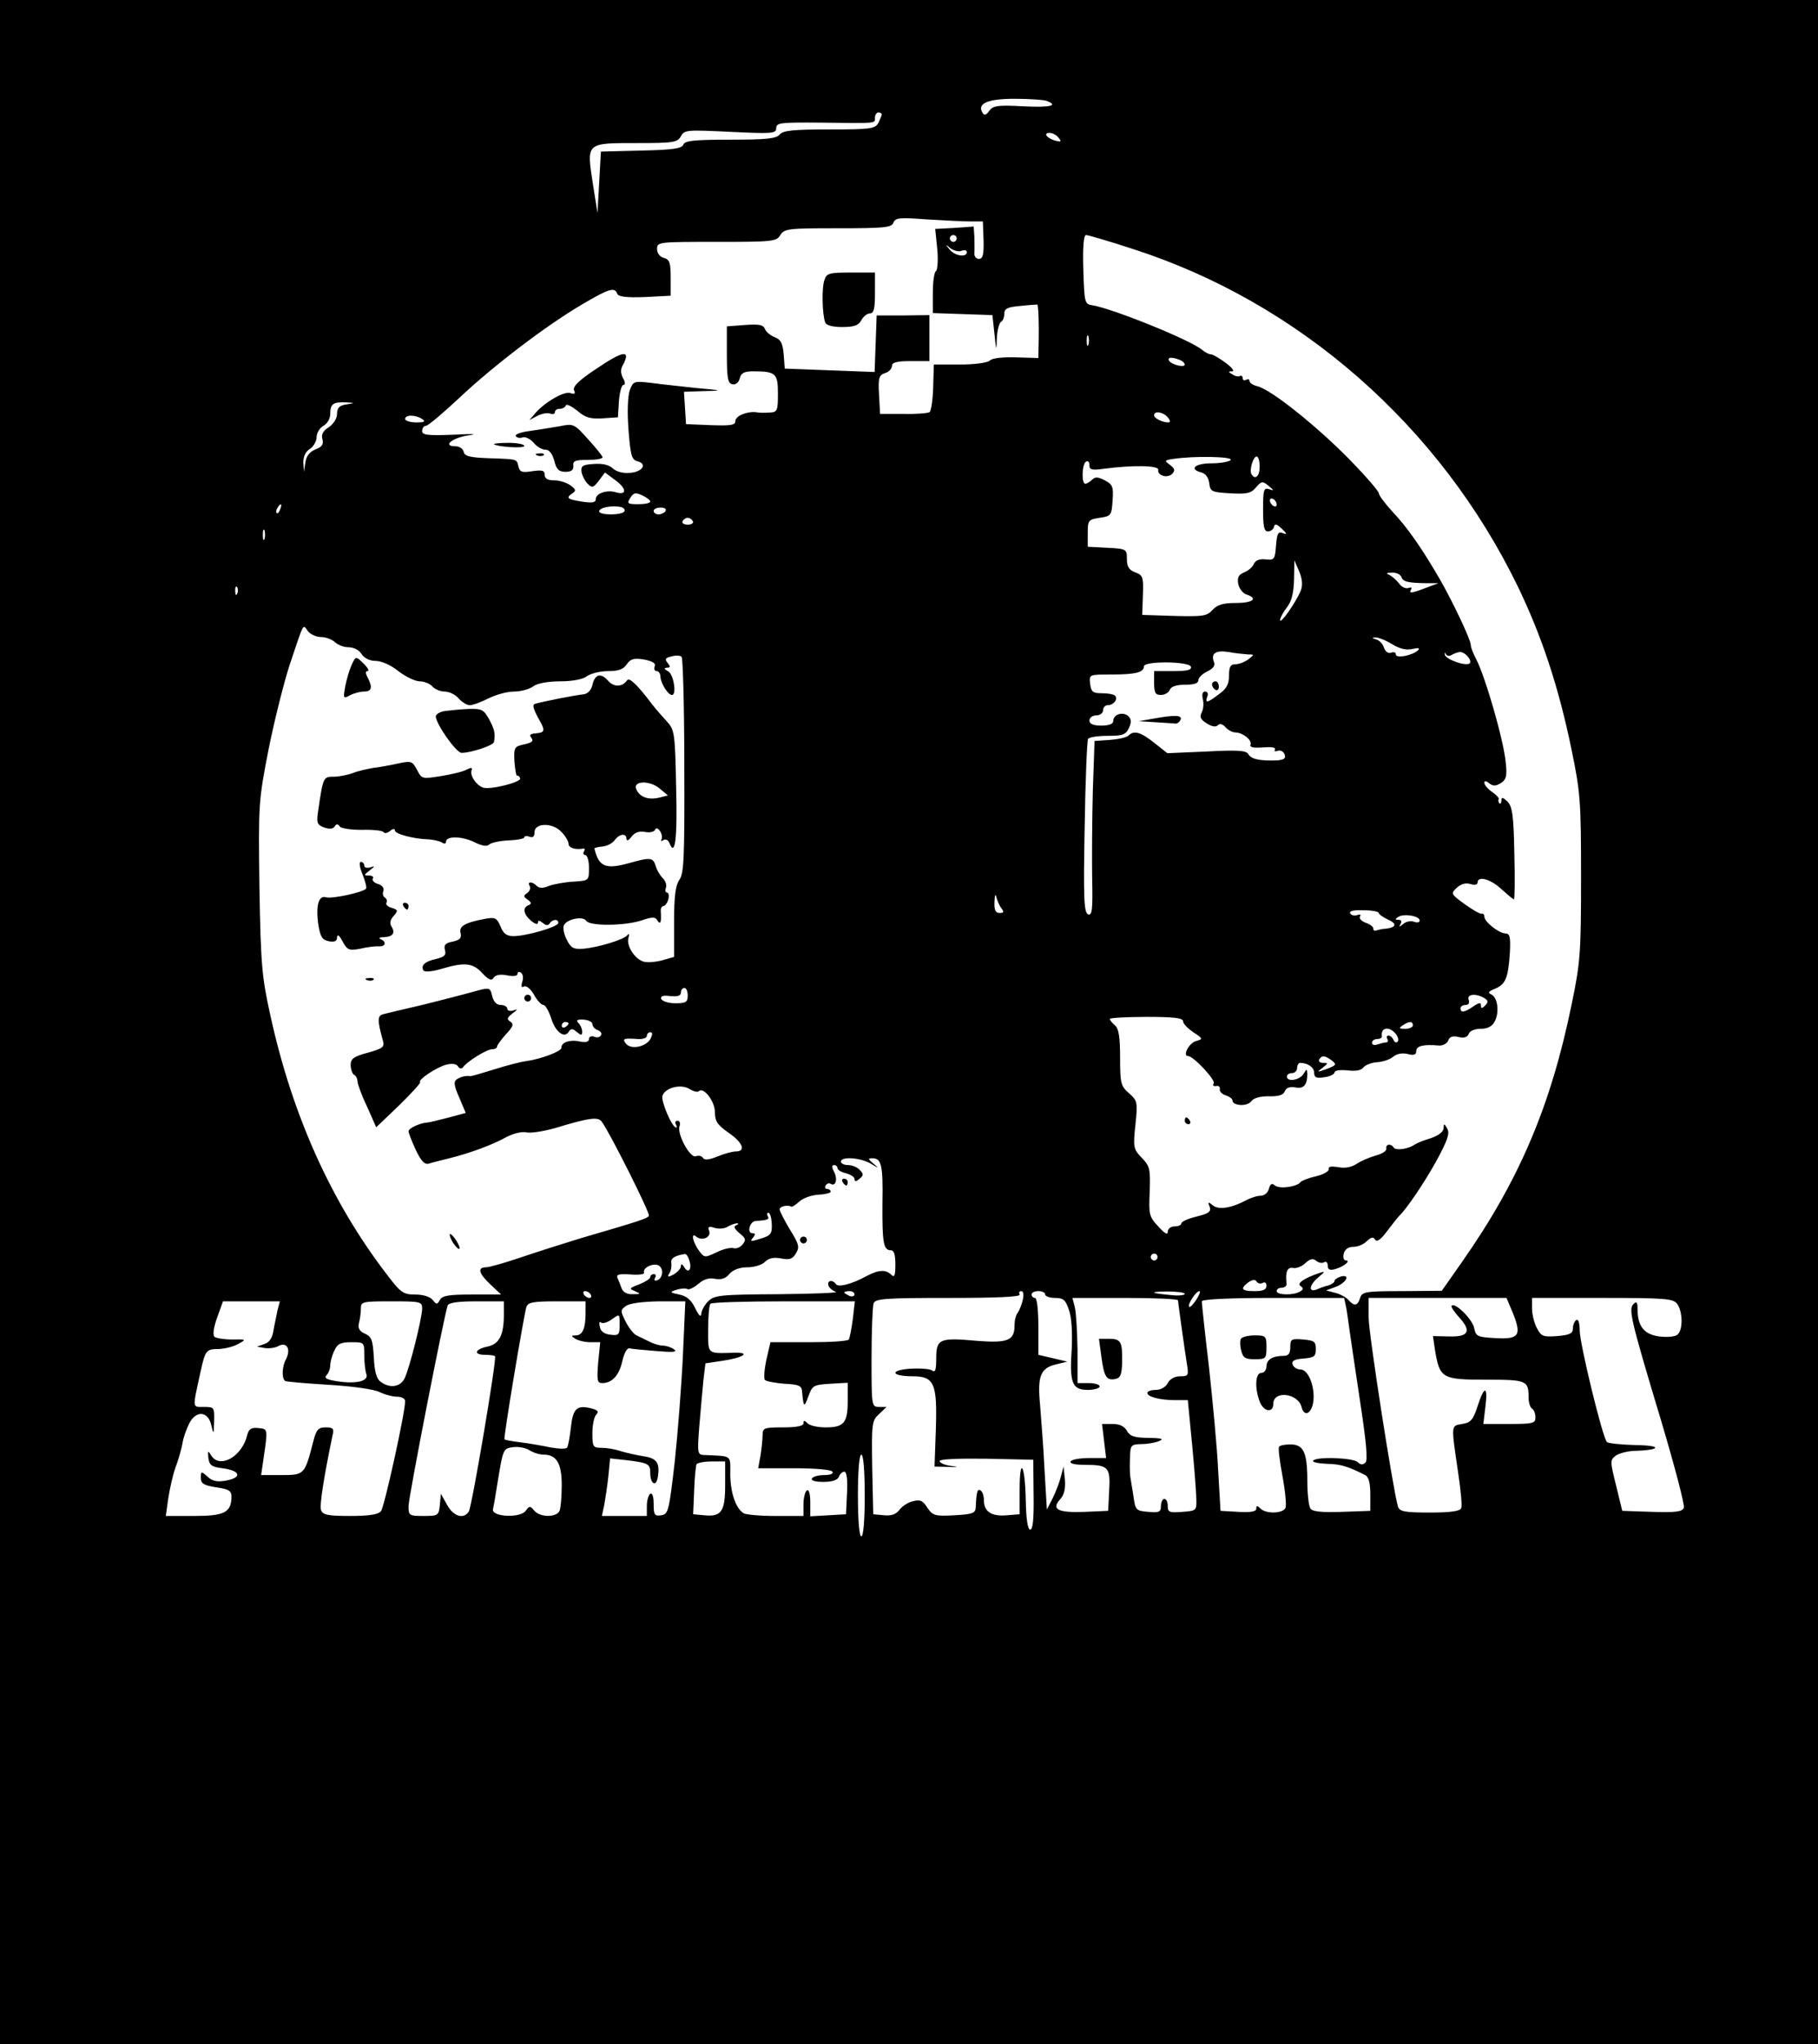 <?xml version="1.0" standalone="no"?>
<!DOCTYPE svg PUBLIC "-//W3C//DTD SVG 20010904//EN"
 "http://www.w3.org/TR/2001/REC-SVG-20010904/DTD/svg10.dtd">
<svg version="1.0" xmlns="http://www.w3.org/2000/svg"
 width="534pt" height="600pt" viewBox="0 0 534 600"
 preserveAspectRatio="xMidYMid meet">
<g transform="translate(0,600) scale(0.1,-0.1)"
fill="#000000" stroke="none">
<path d="M0 3000 l0 -3000 2670 0 2670 0 0 3000 0 3000 -2670 0 -2670 0 0
-3000z m3074 2704 c37 -14 11 -20 -69 -16 -74 4 -88 2 -99 -13 -9 -13 -15 -15
-20 -6 -17 27 15 41 94 41 43 0 85 -3 94 -6z m-484 -40 c0 -3 -5 -14 -10 -25
-10 -17 -22 -19 -144 -19 -107 0 -136 -3 -146 -15 -10 -12 -39 -15 -145 -15
-108 0 -134 -3 -138 -15 -5 -11 -31 -15 -124 -17 l-118 -3 -5 -90 -5 -90 -14
88 c-18 119 -20 117 130 117 108 0 119 2 129 20 10 19 18 19 145 13 124 -6
135 -5 135 11 0 16 13 17 133 16 166 -2 157 -3 157 15 0 8 5 15 10 15 6 0 10
-3 10 -6z m519 -68 c10 -12 8 -13 -9 -9 -25 7 -37 23 -17 23 8 0 20 -6 26 -14z
m-259 -246 l37 0 2 -55 c1 -43 -2 -55 -14 -55 -8 0 -14 8 -13 18 1 9 0 31 0
47 l-2 30 -56 -4 -57 -3 6 -59 c3 -32 1 -62 -4 -65 -5 -3 -9 -32 -9 -64 l0
-59 88 -3 87 -3 6 -55 c5 -51 6 -52 7 -13 1 23 7 45 12 48 6 3 10 14 10 25 0
14 10 19 48 22 26 3 48 4 49 4 3 -2 5 -54 4 -104 l-1 -53 -65 2 c-40 1 -70 -2
-77 -9 -7 -7 -44 -12 -89 -12 l-76 0 -2 -67 c-1 -37 -6 -70 -11 -73 -5 -3 -40
-6 -77 -5 l-68 0 -3 57 c-3 49 0 57 18 63 11 3 20 13 20 21 0 10 14 14 55 14
l55 0 0 68 0 67 -77 -1 -78 0 -3 -83 -3 -83 -132 5 -132 5 -3 41 c-3 33 -8 44
-26 51 -13 5 -26 16 -29 24 -5 13 -18 15 -59 12 l-53 -4 0 -83 c0 -69 3 -84
16 -87 10 -2 19 5 22 18 4 15 13 20 39 20 67 0 73 -6 73 -66 0 -51 -2 -54 -25
-55 -14 -1 -31 -1 -39 1 -27 3 -61 -11 -61 -26 0 -12 -13 -14 -72 -12 l-73 3
-3 48 -3 47 58 2 c57 1 57 2 -22 9 -44 5 -104 11 -132 15 -51 6 -53 5 -63 -21
-6 -17 -8 -62 -4 -116 6 -75 9 -88 26 -93 30 -7 16 -31 -21 -34 -20 -2 -40 3
-51 13 -12 11 -31 15 -57 13 -32 -2 -37 -6 -35 -23 2 -11 10 -27 18 -35 13
-13 17 -12 33 9 l18 24 31 -23 c33 -24 34 -45 1 -35 -26 8 -59 -3 -59 -20 0
-10 -10 -12 -37 -8 -46 7 -52 11 -33 24 13 8 12 12 -4 24 -11 8 -32 15 -48 15
-19 0 -28 5 -28 16 0 13 -7 15 -36 11 -30 -5 -37 -3 -41 13 -6 23 0 22 -88 25
-55 2 -71 6 -73 19 -2 9 -13 16 -24 16 -40 0 -10 25 38 32 30 4 13 5 -43 2
-78 -3 -93 -1 -93 11 0 8 5 15 11 15 6 0 50 37 97 81 103 97 256 213 361 275
80 47 96 52 104 32 3 -9 26 -12 81 -10 l76 4 0 53 c0 44 -3 53 -20 58 -12 3
-20 14 -20 26 0 21 4 21 175 21 164 0 176 1 187 20 12 19 24 20 169 20 136 0
158 2 163 16 6 15 18 16 98 10 50 -3 108 -6 128 -6z m-40 -50 c0 -5 -4 -10
-10 -10 -5 0 -10 5 -10 10 0 6 5 10 10 10 6 0 10 -4 10 -10z m518 -31 c488
-157 901 -519 1130 -990 71 -147 120 -295 158 -479 26 -126 28 -151 28 -375 0
-223 -2 -250 -28 -375 -61 -297 -154 -515 -320 -752 l-61 -87 -117 -1 c-108 0
-117 -2 -123 -20 -7 -24 -18 -25 -34 -6 -7 8 -24 17 -39 21 l-27 7 27 10 c31
11 47 38 17 31 -10 -3 -19 -9 -19 -13 0 -4 -8 -10 -17 -13 -10 -2 -26 -8 -35
-12 -26 -10 -23 13 5 36 20 17 20 18 2 12 -45 -15 -67 -31 -55 -38 9 -6 9 -10
-1 -16 -19 -12 -69 -11 -69 1 0 6 7 10 15 10 9 0 15 6 14 12 -4 34 2 49 19 46
9 -2 26 4 36 14 14 13 23 15 32 7 7 -6 18 -8 24 -4 5 3 10 -1 10 -10 0 -12 6
-15 23 -10 26 8 46 25 30 25 -6 0 -9 9 -6 20 3 13 14 20 28 20 13 0 31 7 40
17 13 12 19 13 24 4 5 -8 17 0 36 26 16 21 31 40 34 43 21 19 74 97 110 162
33 61 40 81 32 95 -9 16 -10 16 -11 1 0 -10 -14 -21 -37 -29 -21 -6 -42 -15
-48 -19 -18 -13 -55 -18 -61 -9 -8 13 -24 11 -22 -2 2 -7 -12 -16 -31 -21 -18
-5 -44 -16 -57 -25 -16 -10 -35 -13 -54 -9 -20 3 -29 2 -27 -6 1 -6 -16 -16
-38 -21 -22 -5 -42 -13 -45 -17 -10 -14 -62 -21 -75 -10 -9 8 -14 5 -18 -10
-3 -11 -13 -20 -24 -20 -10 0 -30 -6 -44 -14 -44 -23 -80 -28 -97 -14 -13 11
-15 10 -9 -4 5 -15 -2 -20 -38 -29 -25 -6 -45 -15 -45 -20 0 -5 -9 -9 -20 -9
-11 0 -20 -7 -20 -16 0 -10 -9 -5 -28 16 -27 29 -28 35 -25 102 2 66 1 74 -23
99 -25 26 -26 31 -19 97 7 67 6 71 -19 93 -24 21 -26 29 -26 105 0 60 -4 85
-15 94 -8 7 -15 15 -15 19 0 3 48 6 107 6 80 0 108 -3 108 -13 0 -7 14 -21 30
-32 29 -19 29 -20 8 -26 -20 -5 -41 -44 -23 -44 15 0 81 -70 75 -80 -4 -6 -1
-9 7 -8 7 2 12 -2 11 -9 -2 -6 6 -15 17 -18 11 -4 20 -10 20 -15 0 -16 43 -19
55 -3 7 10 26 15 52 15 29 -1 43 4 47 15 4 10 15 14 31 11 24 -5 35 7 35 40
-1 15 -2 15 -11 0 -11 -19 -49 -25 -49 -8 0 6 7 10 15 10 8 0 15 7 15 15 0 8
4 15 9 15 22 0 41 -13 41 -29 0 -14 7 -17 30 -13 17 2 30 9 30 14 0 6 16 8 38
6 24 -3 41 0 47 9 6 7 24 14 40 15 17 1 38 8 47 16 11 9 27 12 43 8 18 -5 25
-2 25 9 0 15 22 20 66 16 12 -1 25 6 28 15 4 11 13 14 30 10 16 -4 26 -1 30 9
3 9 18 15 35 15 20 0 34 7 41 21 15 27 9 72 -10 80 -11 5 -8 9 12 17 31 13 38
32 43 107 2 45 0 55 -14 55 -19 1 -61 34 -61 49 0 6 -3 10 -8 9 -4 -2 -26 11
-50 28 -41 30 -41 31 -23 48 13 12 27 15 40 11 12 -4 21 -2 21 4 0 21 38 11
70 -19 18 -16 34 -30 37 -30 2 0 3 61 1 135 -2 112 -6 137 -20 152 -14 13 -18
14 -18 3 0 -7 -3 -11 -6 -8 -3 4 -4 9 -2 12 2 3 -7 13 -19 21 -13 9 -23 21
-23 27 0 7 5 6 14 -1 11 -9 19 -9 34 0 16 10 19 21 15 58 -5 64 -60 254 -87
306 -9 17 -16 35 -16 42 0 15 -52 125 -91 193 -54 93 -97 154 -139 198 -22 24
-40 48 -40 54 0 6 -39 51 -87 100 -95 97 -229 204 -269 214 -13 3 -24 10 -24
16 0 5 -4 6 -10 3 -5 -3 -10 -1 -10 5 0 6 -4 9 -8 6 -4 -2 -14 -1 -22 5 -13 7
-13 9 -1 9 8 0 0 11 -19 25 -19 14 -38 25 -44 25 -5 0 -17 6 -25 13 -34 29
-265 122 -323 131 -22 3 -23 8 -26 104 -2 68 1 102 8 102 6 0 68 -18 138 -41z
m-503 -5 c8 3 15 1 15 -4 0 -17 -37 -11 -51 8 -13 15 -12 16 3 3 10 -7 25 -11
33 -7z m372 -276 c-3 -7 -5 -2 -5 12 0 14 2 19 5 13 2 -7 2 -19 0 -25z m267
-44 c9 -3 16 -10 16 -14 0 -10 -38 -1 -46 11 -6 10 7 12 30 3z m-2446 -131
c-21 -3 -28 -10 -28 -28 0 -13 -10 -29 -24 -39 -17 -10 -23 -22 -19 -35 4 -15
-1 -23 -20 -30 -17 -7 -27 -19 -30 -38 l-4 -28 -2 27 c0 18 6 32 19 40 11 7
20 23 20 35 0 12 9 27 20 33 11 6 20 21 20 34 0 30 8 36 44 35 30 -2 30 -2 4
-6z m2412 -38 c8 -9 8 -15 2 -15 -18 0 -42 12 -42 21 0 14 26 10 40 -6z
m-2190 -5 c11 -7 7 -10 -17 -10 -18 0 -33 5 -33 10 0 13 30 13 50 0z m2375
-120 c-3 -5 -28 -10 -56 -10 -49 0 -68 -17 -30 -27 12 -3 21 -15 23 -32 3 -24
7 -26 61 -29 49 -3 62 0 76 17 16 19 20 19 37 5 17 -14 17 -15 2 -10 -16 5
-18 -2 -18 -59 0 -50 3 -65 14 -65 8 0 16 6 18 13 2 11 8 9 23 -5 16 -15 16
-18 3 -13 -14 6 -17 -1 -20 -37 -3 -40 -5 -43 -31 -40 -18 2 -29 -3 -34 -13
-3 -9 -16 -20 -28 -25 -17 -7 -21 -14 -18 -34 3 -14 14 -28 24 -31 36 -12 19
-25 -31 -25 -37 0 -54 -5 -68 -20 -17 -19 -29 -20 -113 -18 l-94 3 2 58 c2 53
0 59 -23 67 -18 7 -24 17 -24 39 0 29 -1 30 -57 33 l-58 3 0 40 c0 38 2 40 35
45 34 5 35 7 38 51 3 40 0 47 -23 59 -19 10 -28 11 -37 2 -7 -7 -16 -12 -20
-12 -12 0 -10 58 2 65 6 3 10 -1 10 -11 0 -13 7 -15 43 -10 82 11 162 10 159
-3 -3 -17 27 -26 41 -12 9 10 8 15 -6 26 -18 13 -17 14 10 18 60 9 174 7 168
-3z m85 -20 c0 -28 -13 -40 -24 -22 -7 12 5 52 15 52 5 0 9 -13 9 -30z m-1790
-102 c0 -5 -16 -8 -35 -8 -32 0 -34 2 -24 18 10 16 16 17 35 8 13 -6 24 -14
24 -18z m1840 -9 c0 -6 -4 -7 -10 -4 -5 3 -10 11 -10 16 0 6 5 7 10 4 6 -3 10
-11 10 -16z m-2927 -14 c-3 -9 -8 -14 -10 -11 -3 3 -2 9 2 15 9 16 15 13 8 -4z
m1011 -6 c-7 -12 -74 -12 -74 0 0 11 37 18 62 13 10 -2 15 -8 12 -13z m121 1
c-3 -5 -13 -10 -21 -10 -8 0 -14 5 -14 10 0 6 9 10 21 10 11 0 17 -4 14 -10z
m80 -30 c3 -5 -3 -10 -15 -10 -12 0 -18 5 -15 10 3 6 10 10 15 10 5 0 12 -4
15 -10z m-1258 -52 c-3 -7 -5 -2 -5 12 0 14 2 19 5 13 2 -7 2 -19 0 -25z
m3044 -151 c-13 -33 -61 -102 -61 -87 0 6 9 23 20 37 14 18 20 42 21 82 l1 56
14 -32 c9 -22 11 -40 5 -56z m295 40 c5 -15 19 -18 74 -19 l35 0 -35 -13 c-44
-17 -53 -18 -45 -5 3 5 0 7 -8 4 -8 -3 -21 3 -28 14 -8 10 -21 21 -29 25 -10
3 -7 6 8 6 12 1 25 -5 28 -12z m-3419 -49 c-3 -8 -6 -5 -6 6 -1 11 2 17 5 13
3 -3 4 -12 1 -19z m246 -128 c14 0 32 -7 41 -15 8 -8 26 -15 40 -15 15 0 31
-8 38 -20 8 -12 24 -20 41 -20 17 0 45 -12 67 -30 21 -16 49 -30 63 -30 13 0
30 -7 37 -15 7 -8 23 -15 36 -15 13 0 32 -9 41 -20 10 -11 24 -20 33 -20 9 0
33 9 55 20 22 11 55 20 75 20 20 0 45 7 56 15 11 9 43 15 79 15 36 0 68 6 79
15 11 8 39 15 62 15 30 0 45 5 55 20 11 16 21 19 51 14 25 -5 35 -11 31 -20
-3 -8 0 -14 6 -14 6 0 11 -8 11 -17 1 -19 22 -53 34 -53 14 0 5 60 -11 69 -12
7 -14 10 -4 11 10 0 11 3 2 14 -9 11 -7 15 11 19 13 4 26 3 30 -1 4 -4 8 -148
8 -320 1 -267 -1 -315 -14 -334 -12 -17 -16 -48 -16 -125 l0 -102 -35 -10
c-19 -5 -43 -7 -54 -4 -26 7 -52 47 -45 70 3 11 2 14 -3 8 -10 -13 -85 -36
-130 -40 -28 -2 -36 2 -48 26 -8 15 -12 34 -9 42 7 19 57 29 66 14 10 -16 113
-15 162 1 32 11 41 11 47 0 9 -14 12 -5 10 25 -1 9 2 17 7 17 5 0 12 9 15 20
3 11 1 20 -4 20 -4 0 -6 6 -3 14 3 7 -1 20 -9 28 -8 8 -18 24 -21 36 -8 25
-15 26 -76 9 -71 -20 -91 -12 -104 42 -1 2 10 5 23 6 13 1 29 9 36 18 14 20
35 22 35 5 1 -8 7 -5 15 6 9 12 22 17 39 14 14 -3 27 0 30 6 3 7 8 6 15 -4 5
-8 7 -18 4 -24 -3 -5 -1 -6 6 -2 6 4 14 0 17 -8 17 -44 24 11 20 163 -3 160
-5 169 -27 193 -13 14 -33 37 -44 51 -42 56 -67 80 -73 70 -14 -20 -39 -21
-56 -1 -21 24 -39 19 -46 -13 -3 -14 -13 -25 -25 -27 -23 -2 -124 -22 -143
-28 -9 -2 -6 -13 8 -40 23 -40 22 -44 -8 -47 -15 -1 -18 -5 -11 -13 7 -9 2
-14 -21 -19 -29 -6 -31 -9 -29 -50 2 -24 5 -43 8 -42 3 1 7 -2 9 -8 3 -11 -87
-34 -109 -27 -20 7 -39 35 -34 50 3 9 0 10 -14 3 -10 -6 -44 -14 -75 -19 -56
-9 -57 -9 -71 18 -14 26 -17 27 -55 19 -22 -5 -55 -11 -73 -13 -17 -3 -45 -9
-60 -15 -16 -6 -41 -11 -57 -11 -30 0 -31 -1 -45 -97 -6 -39 -4 -44 17 -52 15
-5 26 -5 31 3 5 8 9 8 15 0 4 -6 33 -10 65 -10 32 1 61 -2 64 -7 2 -4 11 -3
19 4 8 7 14 7 14 1 0 -10 56 -25 100 -26 14 -1 31 -5 38 -9 7 -5 12 -4 12 2 0
17 44 17 81 0 24 -12 39 -15 46 -8 5 5 31 11 56 12 26 1 47 5 47 9 0 4 7 5 15
2 10 -4 15 0 15 13 0 28 53 29 79 1 12 -12 21 -28 21 -35 0 -12 20 -18 43 -14
5 1 6 -3 2 -9 -3 -5 -1 -10 4 -10 6 0 11 -17 11 -37 0 -38 0 -38 -45 -41 -24
-1 -56 -7 -71 -12 -19 -8 -30 -8 -38 0 -13 13 -29 13 -20 -1 3 -6 0 -15 -7
-20 -12 -8 -12 -11 1 -20 11 -8 12 -12 3 -16 -19 -7 -16 -26 7 -46 11 -9 20
-12 20 -6 0 8 4 8 14 0 10 -8 16 -9 21 -1 8 12 25 13 25 1 0 -12 -95 -39 -132
-39 -20 0 -30 8 -38 29 -11 25 -16 27 -44 22 -60 -11 -79 -22 -73 -42 3 -15
-2 -20 -23 -25 -22 -4 -27 -10 -23 -25 4 -15 -2 -20 -26 -26 -33 -7 -46 -19
-37 -34 4 -5 26 -3 53 5 67 20 92 18 120 -13 19 -20 27 -23 33 -13 5 8 19 11
39 7 19 -4 31 -2 31 4 0 6 5 7 10 4 6 -4 8 -16 4 -27 -4 -14 -2 -18 5 -14 6 4
19 -6 29 -23 9 -17 22 -31 28 -31 6 0 16 -18 23 -39 12 -40 39 -61 52 -39 6 9
11 9 23 -1 13 -11 16 -11 16 1 0 8 -5 19 -11 25 -8 8 -4 11 15 10 14 -1 26 -7
26 -13 0 -7 7 -15 16 -18 8 -3 13 -10 9 -15 -3 -6 -12 -8 -20 -4 -8 3 -15 0
-15 -7 0 -8 -9 -11 -28 -7 -29 6 -54 -3 -53 -19 0 -10 -60 -33 -104 -39 -17
-2 -58 -13 -93 -24 -35 -11 -66 -20 -70 -20 -13 2 -27 -1 -40 -9 -10 -7 -9
-18 7 -54 l19 -45 -52 -14 c-28 -7 -55 -14 -61 -14 -23 -2 -55 -17 -55 -26 0
-5 10 -30 21 -54 15 -32 26 -44 38 -41 9 3 36 10 61 16 61 15 128 40 169 63
20 10 44 16 57 13 12 -3 51 3 86 13 99 30 124 33 135 19 23 -30 143 -269 139
-277 -5 -8 -26 -15 -201 -66 -49 -15 -128 -40 -175 -56 -47 -16 -93 -29 -102
-29 -27 0 -22 -18 13 -51 l31 -29 -85 0 c-68 0 -88 -3 -95 -16 -8 -14 -10 -14
-21 0 -8 10 -29 16 -52 16 -34 0 -42 5 -82 58 -164 213 -279 469 -343 762 -25
113 -28 148 -32 375 -3 246 -3 252 27 406 17 85 45 195 61 245 44 131 39 122
54 102 7 -10 25 -18 39 -18z m3146 -21 c23 -14 42 -18 60 -14 17 4 23 3 16 -4
-16 -15 -65 -25 -65 -12 0 6 -6 8 -14 5 -8 -3 -17 3 -21 15 -3 11 -14 22 -23
24 -13 4 -13 5 -2 6 8 0 30 -8 49 -20z m-424 -30 c20 0 20 0 1 -15 -11 -8 -28
-14 -38 -14 -14 0 -18 -8 -18 -33 0 -25 -7 -39 -30 -55 -34 -26 -41 -27 -34
-7 4 8 1 15 -6 15 -8 0 -10 -8 -7 -22 3 -12 2 -29 -3 -39 -7 -13 -4 -21 14
-32 15 -10 27 -12 33 -6 6 6 14 4 23 -6 7 -8 20 -15 29 -15 22 -1 49 -22 44
-36 -3 -8 10 -10 37 -8 25 2 38 0 35 -6 -3 -5 0 -7 8 -4 8 3 17 -2 20 -10 5
-12 -1 -16 -21 -18 -49 -2 -77 3 -85 18 -6 11 -30 13 -123 8 l-115 -5 -38 30
c-40 32 -60 38 -76 22 -6 -6 -30 -11 -55 -13 l-45 -3 -5 -145 c-2 -80 -3 -195
-2 -257 2 -94 0 -111 -12 -107 -12 5 -14 46 -10 256 2 138 7 254 10 259 3 5
29 9 57 9 44 0 54 3 63 23 8 17 7 26 -2 35 -16 14 -44 5 -44 -14 0 -9 -12 -14
-35 -14 -24 0 -35 5 -35 15 0 8 9 15 20 15 11 0 20 7 20 15 0 8 6 15 14 15 17
0 31 18 21 28 -4 4 -21 7 -38 7 -27 0 -32 4 -35 28 -3 27 -3 27 62 27 71 0 96
6 96 24 0 16 132 15 138 -1 3 -10 -12 -13 -52 -13 l-56 0 0 -35 c0 -29 4 -35
20 -35 11 0 23 7 26 15 4 10 20 15 45 15 26 0 39 4 39 13 0 8 12 19 26 26 17
8 24 17 20 27 -10 26 4 36 43 30 20 -4 45 -6 56 -7z m598 -2 c7 4 17 8 24 9
15 2 38 -24 30 -33 -10 -10 -70 11 -73 25 -1 7 0 8 3 2 2 -5 10 -7 16 -3z
m-2325 -418 c-32 -8 -57 0 -68 22 -15 27 38 30 68 4 l24 -20 -24 -6z m1004
-326 c8 -10 6 -13 -6 -13 -12 0 -16 9 -15 33 1 21 3 25 6 12 3 -11 10 -26 15
-32z m1108 -13 c0 -4 12 -12 26 -19 28 -12 26 -23 -4 -27 -9 0 -22 -3 -28 -5
-7 -2 -11 0 -10 5 0 5 -9 13 -22 17 -13 5 -21 13 -17 19 3 5 0 7 -8 4 -8 -3
-18 -1 -21 5 -4 7 10 10 39 9 25 0 45 -4 45 -8z m120 -22 c0 -6 -7 -7 -16 -4
-9 4 -24 1 -32 -6 -12 -10 -14 -10 -8 0 4 7 2 12 -6 12 -11 0 -11 2 0 9 17 10
62 2 62 -11z m-2150 -220 c0 -20 -5 -23 -37 -23 -20 0 -38 6 -41 13 -2 8 6 11
27 8 21 -2 31 1 31 10 0 8 5 14 10 14 6 0 10 -10 10 -22z m2340 -8 c12 -7 12
-12 2 -22 -9 -9 -12 -9 -12 1 0 9 -6 8 -22 -3 -26 -18 -38 -20 -38 -6 0 6 7
10 15 10 9 0 12 6 9 15 -7 17 22 20 46 5z m-2690 -74 c0 -3 -4 -8 -10 -11 -5
-3 -10 -1 -10 4 0 6 5 11 10 11 6 0 10 -2 10 -4z m2480 -6 c0 -5 -10 -10 -22
-10 -19 0 -20 2 -8 10 19 13 30 13 30 0z m-50 -25 c7 -9 9 -19 5 -23 -4 -4
-10 -1 -12 6 -3 6 -9 12 -14 12 -6 0 -7 -4 -4 -10 3 -5 2 -10 -4 -10 -5 0 -16
-3 -25 -6 -9 -3 -16 -1 -16 5 0 6 7 11 15 11 8 0 14 3 14 8 -4 26 21 31 41 7z
m-2189 -14 c-13 -24 -57 -33 -72 -15 -12 15 -8 17 34 14 15 -1 27 3 27 9 0 6
5 11 10 11 7 0 7 -6 1 -19z m2001 -64 c15 -12 13 -14 -15 -25 -29 -10 -30 -10
-13 3 18 14 18 15 2 15 -9 0 -14 5 -11 10 8 13 16 12 37 -3z m-1859 -90 c14
13 47 -30 47 -62 0 -26 7 -37 40 -60 42 -29 52 -55 21 -55 -10 0 -35 -7 -54
-15 -25 -10 -38 -11 -42 -4 -4 6 -13 8 -21 5 -17 -7 -56 66 -48 88 3 9 1 16
-6 16 -6 0 -8 -4 -5 -10 3 -5 4 -10 1 -10 -12 0 -46 80 -40 94 9 24 55 35 80
19 11 -7 24 -10 27 -6z m505 -213 c25 -15 25 -15 8 0 -17 14 -17 16 -4 16 27
0 32 -19 30 -130 -1 -117 3 -140 24 -140 10 0 14 -12 14 -42 0 -33 -3 -39 -12
-30 -16 16 -37 15 -73 -4 -44 -24 -84 -34 -90 -23 -9 13 -25 11 -22 -3 1 -7
11 -16 22 -20 11 -3 -64 -6 -167 -7 -174 -1 -190 -3 -208 -21 -11 -11 -20 -28
-20 -37 -1 -11 -8 -4 -18 17 -12 25 -26 36 -47 40 -28 6 -29 7 -8 14 13 4 27
5 32 2 4 -3 19 4 32 15 16 14 32 19 50 15 18 -3 31 1 42 15 11 12 30 19 53 19
19 0 43 7 51 16 11 11 26 14 47 10 25 -5 34 -2 44 15 11 18 9 27 -18 70 -16
27 -30 54 -30 59 0 9 24 14 34 8 2 -2 13 5 24 15 12 11 37 19 56 20 20 1 36 5
36 9 0 4 -5 8 -11 8 -5 0 -7 5 -4 10 4 6 10 8 15 5 15 -9 21 14 10 35 -7 13
-7 20 0 20 5 0 10 -4 10 -9 0 -5 11 -12 25 -15 14 -4 25 -11 25 -17 0 -8 5 -8
15 1 12 10 12 14 0 26 -7 8 -23 14 -34 14 -12 0 -21 5 -21 10 0 16 58 12 88
-6z m-291 -177 c1 -29 -3 -34 -33 -43 -28 -9 -32 -9 -23 2 9 11 8 14 -1 14
-17 0 -8 35 10 36 35 2 41 5 35 14 -3 6 -2 10 2 10 5 0 9 -15 10 -33z m-105
-4 c-8 -3 -5 -10 10 -23 19 -15 20 -20 9 -33 -7 -9 -19 -13 -26 -11 -7 3 -30
-2 -50 -12 -34 -16 -36 -16 -50 2 -20 27 -27 58 -10 44 17 -14 45 -2 38 17 -5
12 -1 14 15 9 12 -4 30 -3 39 3 10 6 23 10 28 10 6 0 4 -3 -3 -6z m-137 -104
c8 -25 -3 -39 -15 -19 -6 10 -10 11 -10 3 0 -7 -10 -17 -21 -24 -17 -9 -20 -8
-13 3 5 7 7 21 6 30 -3 14 9 22 40 27 4 0 10 -8 13 -20z m1375 11 c0 -5 -4
-10 -10 -10 -5 0 -10 5 -10 10 0 6 5 10 10 10 6 0 10 -4 10 -10z m-1455 -44
c0 -11 -6 -21 -14 -24 -8 -3 -11 0 -7 7 4 6 2 11 -3 11 -6 0 -11 -4 -11 -9 0
-5 -15 -14 -32 -21 -30 -11 -31 -13 -13 -20 18 -8 17 -9 -6 -9 -17 -1 -29 6
-33 17 -3 9 -9 23 -12 30 -5 11 4 13 37 11 24 -2 42 0 41 5 -5 12 19 27 38 23
8 -1 15 -11 15 -21z m1764 -32 c6 4 11 0 11 -8 0 -12 -10 -16 -35 -16 -39 0
-43 7 -18 26 12 8 20 9 24 2 4 -6 12 -7 18 -4z m-1974 -34 c3 -5 2 -10 -4 -10
-5 0 -13 5 -16 10 -3 6 -2 10 4 10 5 0 13 -4 16 -10z m775 0 c0 -5 -7 -7 -15
-4 -8 4 -15 8 -15 10 0 2 7 4 15 4 8 0 15 -4 15 -10z m494 -17 c-4 -16 -11
-32 -15 -37 -5 -6 -9 -22 -9 -37 0 -44 -20 -52 -110 -45 -110 10 -120 6 -120
-51 0 -35 -3 -43 -12 -36 -7 5 -37 7 -67 5 -60 -5 -52 -22 10 -22 63 0 72 -21
68 -152 l-4 -113 40 -1 c32 -1 34 -1 8 3 -18 2 -33 9 -33 14 0 6 54 8 138 7
l137 -3 1 -102 c1 -72 -2 -103 -10 -103 -7 0 -12 29 -13 86 -2 105 -18 132
-18 31 l0 -72 -38 -3 c-45 -4 -67 11 -67 44 0 12 -4 26 -10 29 -9 6 -12 -4
-14 -50 -1 -17 -9 -20 -63 -23 -57 -3 -63 -1 -79 22 -13 21 -21 25 -43 19 -14
-3 -32 -15 -39 -25 -10 -13 -23 -18 -45 -16 l-32 3 -3 137 c-2 130 -1 138 20
157 l22 21 -22 0 c-22 0 -22 3 -22 144 0 79 3 151 6 160 5 14 34 16 221 16
140 0 212 3 208 10 -3 6 -1 10 5 10 6 0 8 -10 4 -27z m66 17 c0 -5 13 -10 29
-10 25 0 31 -6 41 -36 8 -22 10 -67 8 -113 -7 -100 1 -121 47 -121 19 0 35 5
35 10 0 6 -15 10 -32 10 l-33 0 0 98 c-1 53 -4 109 -8 125 l-7 27 155 0 c85 0
155 -3 155 -7 1 -11 19 -141 26 -185 6 -36 5 -38 -20 -38 -15 0 -30 -8 -36
-20 -6 -12 -21 -20 -35 -20 -14 0 -25 -4 -25 -9 0 -11 36 -21 82 -21 l37 0 5
-52 c12 -119 19 -205 20 -238 1 -34 0 -35 -41 -38 -38 -3 -43 -1 -43 17 0 12
-4 21 -10 21 -5 0 -10 -9 -10 -21 0 -17 -5 -20 -37 -17 -37 3 -38 5 -44 48 -4
25 -8 50 -9 55 -1 6 -2 29 -1 53 1 40 2 42 34 43 17 0 41 4 52 9 15 6 6 9 -32
9 -42 1 -54 5 -63 21 -7 13 -21 20 -42 20 l-31 0 6 -50 6 -50 -49 0 c-27 0
-52 -4 -55 -10 -4 -6 12 -10 42 -10 69 0 75 -7 71 -76 l-3 -59 -69 -3 c-78 -3
-99 7 -72 37 12 13 16 31 14 58 l-4 38 -8 -30 c-4 -16 -15 -45 -24 -63 l-17
-33 -7 118 c-3 65 -10 150 -13 189 -8 85 1 108 47 119 l33 8 -42 10 -43 10 0
83 c0 49 -4 84 -10 84 -5 0 -10 5 -10 10 0 6 9 10 20 10 11 0 20 -4 20 -10z
m410 2 c0 -4 -17 -6 -37 -4 -65 6 -70 10 -15 11 28 0 52 -3 52 -7z m34 -17
c-9 -14 -19 -24 -21 -21 -6 6 20 46 30 46 4 0 0 -11 -9 -25z m440 -22 c3 -16
7 -46 10 -68 3 -22 17 -116 31 -209 18 -118 23 -172 16 -179 -8 -8 -15 -7 -23
1 -13 13 -124 17 -131 4 -3 -4 16 -8 41 -9 41 -1 60 -7 112 -33 10 -5 15 -23
15 -56 l0 -49 -84 -3 c-61 -2 -87 1 -92 10 -5 7 -9 44 -9 81 0 84 -11 107 -50
107 -16 0 -31 -3 -33 -7 -3 -5 2 -43 10 -86 8 -43 12 -85 9 -93 -7 -17 -57
-19 -74 -2 -9 9 -12 9 -12 -1 0 -8 -16 -11 -52 -9 l-53 3 -7 120 c-3 66 -16
202 -27 303 -12 100 -21 187 -21 192 0 6 79 10 209 10 l209 0 6 -27z m490 -18
c26 -65 18 -77 -51 -73 -54 3 -58 5 -63 30 -5 25 -56 76 -66 65 -3 -3 7 -17
21 -33 38 -41 30 -59 -29 -57 l-47 1 6 -41 c14 -83 20 -87 149 -87 122 0 126
-2 126 -55 0 -13 5 -27 10 -30 6 -3 10 -15 10 -26 0 -17 -7 -19 -76 -19 l-77
0 6 50 c8 63 -3 64 -23 2 -13 -40 -20 -48 -45 -52 -34 -6 -33 1 -11 -150 7
-47 11 -91 8 -97 -3 -9 -31 -13 -92 -13 -76 0 -89 3 -94 18 -15 53 -86 508
-86 555 l0 57 203 0 202 0 19 -45z m482 28 c17 -23 18 -77 1 -91 -7 -6 -31 -8
-54 -5 -44 6 -63 30 -63 80 0 21 -3 24 -12 15 -15 -15 -9 -43 82 -345 39 -131
69 -245 66 -253 -5 -12 -24 -14 -93 -12 l-88 3 -18 74 c-18 72 -18 75 -1 88
10 7 34 13 53 14 80 2 85 16 7 17 -43 1 -82 5 -86 9 -13 13 -80 289 -80 328 0
21 -4 34 -10 30 -5 -3 -10 -14 -10 -25 0 -14 -9 -19 -46 -22 -42 -3 -47 -1
-60 24 -8 15 -14 41 -14 58 l0 30 206 0 c185 0 208 -2 220 -17z m-4111 -20
c-3 -16 -9 -42 -12 -60 -3 -20 -12 -34 -26 -38 l-22 -8 22 -4 c12 -2 31 0 41
6 25 13 37 -10 22 -39 -12 -22 -13 -57 -2 -64 4 -2 61 -7 127 -11 68 -4 133
-13 149 -21 16 -8 40 -14 53 -14 13 0 23 -6 23 -13 0 -34 -61 -311 -71 -323
-8 -10 -36 -14 -91 -14 -64 0 -80 3 -85 17 -5 13 8 96 34 221 5 18 1 22 -20
22 -22 0 -28 -6 -37 -42 -25 -97 -26 -98 -93 -98 l-60 0 7 48 c13 89 13 87
-15 90 -21 2 -28 -2 -33 -21 -15 -63 -81 -100 -106 -59 -9 15 -10 14 -8 -8 3
-21 9 -26 42 -30 52 -7 58 -27 11 -36 -27 -5 -41 -2 -55 11 -19 17 -20 17 -20
-3 0 -17 8 -22 45 -28 37 -5 45 -10 45 -28 -1 -46 -21 -56 -110 -56 l-83 0 7
50 c4 27 13 68 21 91 9 23 18 56 21 72 2 16 12 43 20 59 20 39 56 36 65 -7 6
-27 7 -26 8 13 1 41 0 42 -30 42 -35 0 -34 -7 -10 103 14 64 17 67 54 67 18 1
43 7 57 15 24 13 24 14 -18 13 -24 0 -48 4 -52 8 -6 6 -2 29 8 57 l17 47 84 0
83 0 -7 -27z m425 6 c0 -28 -38 -179 -52 -206 -13 -25 -44 -29 -70 -9 -12 8
-18 30 -20 72 -3 50 -6 60 -26 69 -16 7 -21 16 -18 30 3 11 6 30 6 43 0 21 3
22 90 22 85 0 90 -1 90 -21z m240 -18 c0 -61 -14 -87 -49 -94 -37 -8 -41 -24
-6 -24 14 0 27 -2 29 -4 6 -6 -68 -443 -77 -456 -15 -24 -46 -14 -64 20 l-18
32 -3 -32 c-3 -32 -5 -33 -48 -33 -42 0 -44 1 -44 29 0 26 104 558 115 589 3
8 30 12 85 12 l80 0 0 -39z m240 5 c0 -46 -9 -66 -29 -66 -14 0 -14 -2 -1 -10
8 -5 28 -10 44 -10 l29 0 -6 -60 c-4 -52 -3 -60 12 -60 29 0 50 23 59 65 6 25
14 39 22 37 7 -2 43 -5 79 -8 48 -4 62 -3 51 5 -8 6 -23 11 -33 11 -9 0 -27 5
-40 12 -12 6 -29 14 -37 18 -8 3 -23 22 -32 40 -16 32 -16 34 0 46 10 8 47 13
96 14 l79 0 -7 -157 c-4 -87 -15 -228 -24 -313 -17 -147 -19 -155 -40 -158
-19 -3 -22 1 -22 33 0 22 -4 34 -10 30 -5 -3 -10 -19 -10 -36 l0 -29 -66 0
-66 0 7 33 c3 17 9 55 12 84 l5 52 46 -5 c67 -8 72 -11 72 -38 0 -32 17 -42
22 -13 7 42 -2 56 -40 62 -20 3 -51 10 -68 15 -17 6 -42 10 -57 10 -25 0 -27
3 -27 43 0 24 5 48 11 54 9 9 5 14 -15 19 -41 10 -53 0 -59 -55 -3 -28 -8 -55
-11 -60 -3 -5 -25 -4 -48 0 -24 5 -63 12 -88 15 -25 3 -47 7 -48 9 -4 3 55
354 64 388 5 14 18 17 90 17 l84 0 0 -34z m785 -18 c-4 -29 -9 -56 -12 -60 -2
-5 -55 -8 -117 -8 l-113 0 -12 -52 c-6 -28 -8 -55 -4 -59 5 -4 31 -9 58 -11
42 -2 50 -6 51 -23 4 -46 6 -48 18 -15 12 33 15 35 64 38 l52 3 0 -53 c0 -65
-11 -78 -65 -78 -23 0 -46 5 -53 12 -9 9 -12 9 -12 0 0 -8 -20 -12 -60 -12
-56 0 -60 -2 -60 -22 0 -13 -3 -40 -6 -60 l-7 -38 106 0 c60 0 109 -4 112 -10
4 -6 -6 -10 -24 -10 -16 0 -33 -4 -36 -10 -4 -6 10 -10 33 -10 26 0 42 5 46
15 3 8 10 15 16 15 7 0 10 -23 8 -62 l-3 -63 -52 -3 -53 -3 0 41 c0 25 -4 39
-10 35 -5 -3 -10 -22 -10 -41 l0 -34 -82 0 c-46 0 -88 4 -94 8 -23 15 -38 59
-39 112 0 61 8 55 -79 59 -17 1 -18 7 -12 84 4 45 9 105 12 134 l6 51 47 7
c64 9 90 26 36 24 -79 -2 -75 -6 -75 69 0 38 3 72 7 75 3 4 100 7 215 7 l209
0 -6 -52z m-685 -19 c0 -27 -3 -30 -27 -27 -18 2 -29 10 -31 23 -3 11 -1 17 3
13 4 -4 17 -1 29 7 27 19 26 20 26 -16z m-750 -88 c0 -22 3 -46 6 -54 8 -21
-28 -30 -83 -22 -34 5 -42 10 -34 18 6 6 11 19 11 29 0 9 5 29 12 43 9 20 18
25 50 25 38 0 38 0 38 -39z m527 -291 c38 0 53 -26 53 -90 0 -32 -3 -65 -6
-74 -8 -21 -58 -21 -75 0 -12 14 -14 14 -25 -1 -16 -22 -101 -18 -96 5 2 8 8
42 13 75 17 104 17 103 47 107 15 2 36 -2 47 -9 11 -7 29 -13 42 -13z m943
-120 c0 -73 -4 -120 -10 -120 -6 0 -10 47 -10 120 0 73 4 120 10 120 6 0 10
-47 10 -120z m-410 31 c0 -78 -11 -94 -61 -89 l-33 3 3 70 c1 38 5 73 7 77 3
4 23 8 45 8 l39 0 0 -69z"/>
<path d="M2422 5179 c-9 -22 -7 -102 2 -126 3 -8 22 -13 50 -13 35 0 48 5 56
20 6 11 17 20 25 20 12 0 15 14 15 60 l0 60 -70 0 c-63 0 -72 -2 -78 -21z"/>
<path d="M1748 4915 c-47 -31 -66 -50 -62 -60 5 -11 2 -13 -10 -9 -17 7 -72
-24 -102 -57 l-19 -22 23 12 c13 7 30 10 38 7 8 -3 14 -1 14 4 0 6 6 10 14 10
8 0 16 4 18 10 2 5 16 -2 33 -15 24 -21 38 -25 75 -23 l45 3 3 48 c2 26 8 47
13 47 6 0 6 8 -1 20 -7 14 -8 26 0 39 24 46 0 42 -82 -14z"/>
<path d="M1645 4749 c-22 -4 -61 -10 -88 -14 -26 -3 -45 -10 -42 -15 3 -5 12
-7 20 -4 7 3 22 -4 32 -15 9 -12 25 -21 35 -21 11 0 20 -11 26 -32 6 -26 14
-33 33 -33 17 0 24 5 23 18 -2 14 6 17 42 17 24 0 44 3 44 8 -1 4 -20 28 -43
53 -40 45 -43 46 -82 38z"/>
<path d="M1451 4696 c10 -8 89 -13 89 -5 0 5 -21 9 -47 9 -25 0 -44 -2 -42 -4z"/>
<path d="M1578 4663 c7 -3 16 -2 19 1 4 3 -2 6 -13 5 -11 0 -14 -3 -6 -6z"/>
<path d="M3480 2710 c0 -5 5 -10 11 -10 5 0 7 5 4 10 -3 6 -8 10 -11 10 -2 0
-4 -4 -4 -10z"/>
<path d="M1032 4046 c-6 -13 -14 -41 -18 -61 -6 -35 -6 -37 14 -26 11 6 30 11
41 11 23 0 26 12 11 41 -7 13 -7 19 0 19 5 0 1 9 -10 20 -25 25 -25 25 -38 -4z"/>
<path d="M1308 3913 c-16 -2 -28 -10 -28 -16 1 -23 60 -107 76 -107 27 0 94
22 95 32 4 25 2 36 -14 66 -16 29 -22 32 -60 31 -23 -1 -54 -4 -69 -6z"/>
<path d="M1065 3433 c8 -20 13 -39 10 -42 -11 -11 -100 -30 -117 -25 -22 7
-31 -24 -23 -80 6 -36 11 -45 31 -49 17 -3 24 0 24 12 1 10 7 5 16 -12 14 -26
19 -28 52 -22 20 5 45 8 55 7 20 -1 23 14 5 21 -7 3 -3 6 9 6 27 1 35 12 23
31 -6 10 -4 20 6 31 14 16 13 18 -5 24 -12 3 -19 10 -16 15 3 5 1 11 -4 15 -6
3 -8 12 -5 19 3 9 -3 17 -15 21 -12 3 -19 11 -16 16 4 5 -2 9 -11 9 -16 0 -16
1 2 15 16 13 16 14 2 9 -10 -3 -18 -1 -18 5 0 6 -5 11 -10 11 -6 0 -4 -15 5
-37z"/>
<path d="M1185 3340 c3 -5 8 -10 11 -10 2 0 4 5 4 10 0 6 -5 10 -11 10 -5 0
-7 -4 -4 -10z"/>
<path d="M1078 3123 c7 -3 16 -2 19 1 4 3 -2 6 -13 5 -11 0 -14 -3 -6 -6z"/>
<path d="M1380 3086 c-25 -7 -88 -23 -140 -36 -52 -12 -103 -24 -114 -27 -18
-5 -18 -17 -1 -79 5 -17 -1 -22 -44 -34 -42 -11 -51 -18 -51 -36 0 -13 5 -26
10 -29 6 -3 10 -12 10 -19 0 -7 12 -41 28 -74 l27 -61 67 64 c36 35 64 66 62
68 -8 7 49 45 78 52 16 4 29 2 33 -5 4 -7 10 -8 14 -4 12 18 71 54 86 54 8 0
15 3 15 8 0 4 12 20 26 36 21 22 24 30 13 37 -11 7 -10 11 6 24 16 12 17 14 3
9 -10 -3 -18 -1 -18 5 0 6 -9 11 -19 11 -12 0 -21 9 -25 25 -7 28 -5 28 -66
11z"/>
<path d="M1540 3070 c0 -5 5 -10 10 -10 6 0 10 5 10 10 0 6 -4 10 -10 10 -5 0
-10 -4 -10 -10z"/>
<path d="M1321 2375 c0 -5 6 -19 14 -29 8 -11 15 -15 15 -10 0 6 -7 19 -15 30
-8 10 -14 15 -14 9z"/>
<path d="M3560 3991 c0 -6 5 -13 10 -16 6 -3 10 1 10 9 0 9 -4 16 -10 16 -5 0
-10 -4 -10 -9z"/>
<path d="M3385 3890 l-40 -7 48 -3 c26 -2 52 -3 59 -4 6 -1 13 5 16 12 4 13
-17 14 -83 2z"/>
<path d="M2475 2530 c3 -5 8 -10 11 -10 2 0 4 5 4 10 0 6 -5 10 -11 10 -5 0
-7 -4 -4 -10z"/>
<path d="M2350 2360 c0 -5 5 -10 10 -10 6 0 10 5 10 10 0 6 -4 10 -10 10 -5 0
-10 -4 -10 -10z"/>
<path d="M3235 2018 c8 -60 15 -71 41 -66 15 3 19 13 20 48 1 61 -3 70 -38 70
l-30 0 7 -52z"/>
<path d="M3645 2070 c-3 -5 -3 -21 1 -35 5 -21 12 -25 40 -25 32 0 34 2 34 35
0 33 -2 35 -34 35 -19 0 -37 -4 -41 -10z"/>
<path d="M3790 2046 c0 -19 -5 -26 -19 -26 -33 0 -51 -11 -51 -31 0 -10 -7
-19 -15 -19 -18 0 -20 -45 -5 -84 11 -30 40 -35 40 -7 0 40 72 32 83 -9 8 -32
31 -19 35 19 4 44 -16 91 -38 91 -10 0 -20 6 -23 14 -4 11 4 16 31 18 32 3 37
6 37 28 0 22 -5 25 -37 28 -35 3 -38 1 -38 -22z"/>
</g>
</svg>
